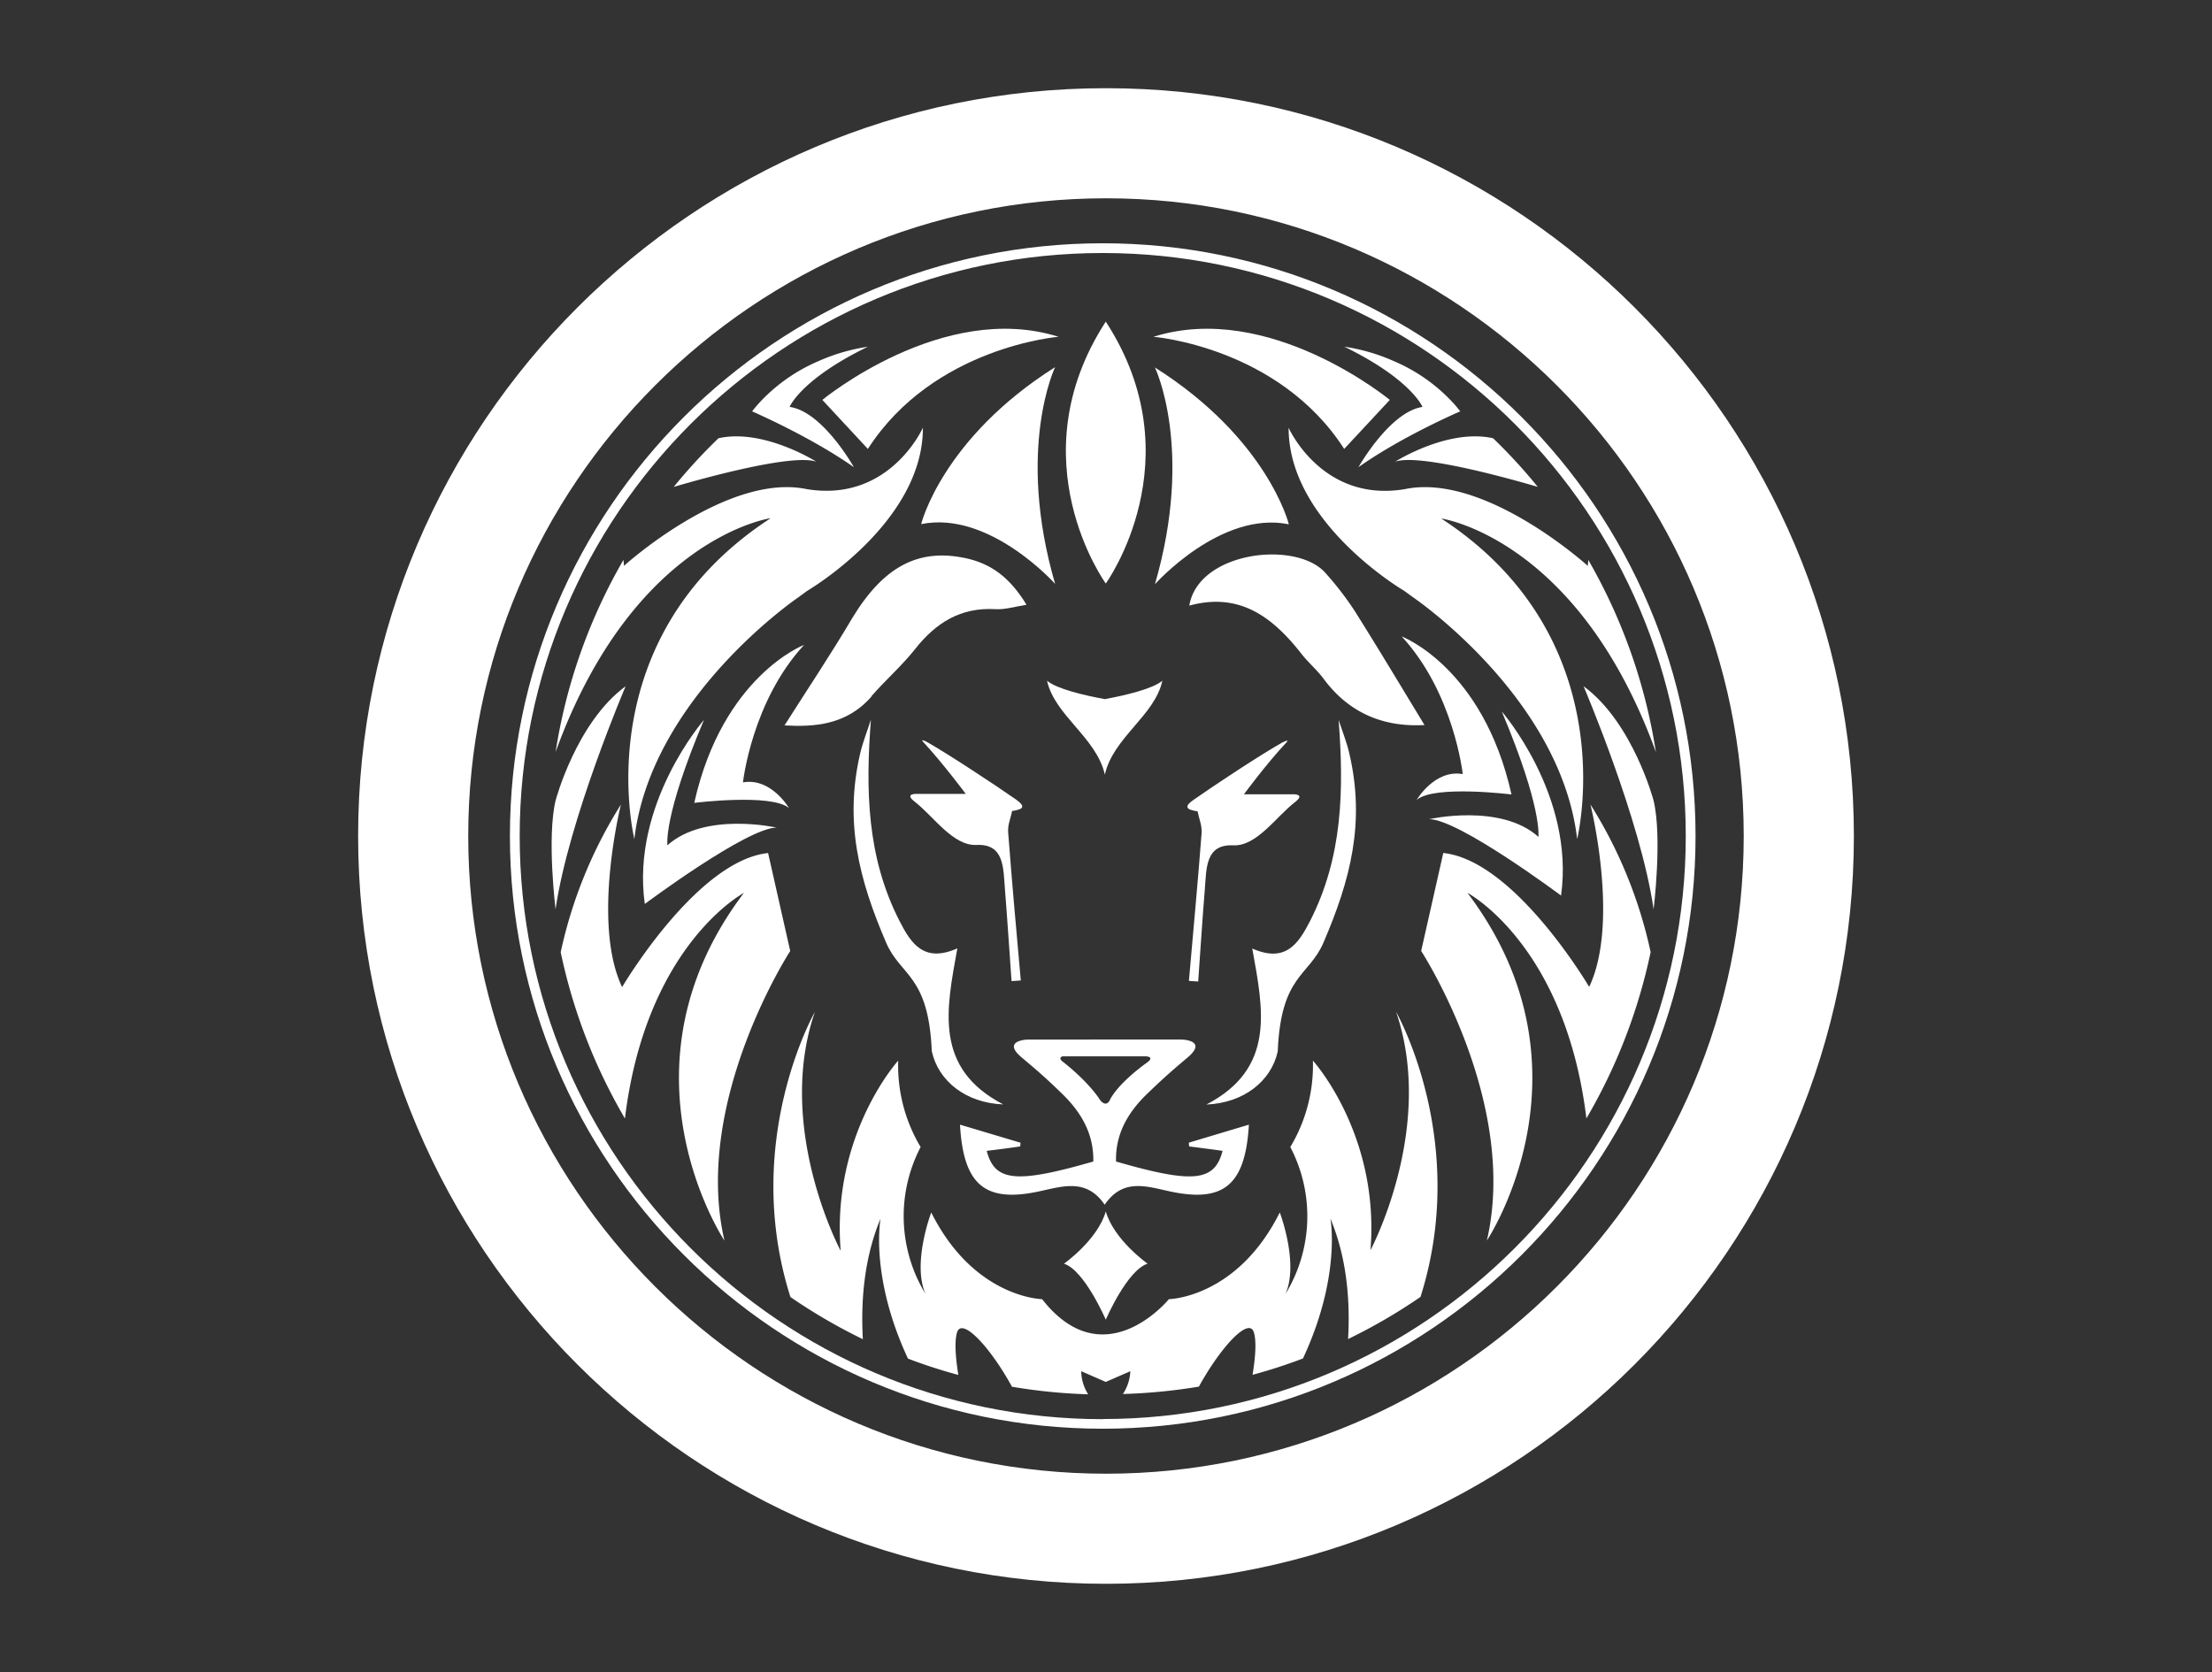 <svg id="Layer_1" data-name="Layer 1" xmlns="http://www.w3.org/2000/svg" viewBox="0 0 500 378"><rect x="0" y="0" width="500" height="378" fill="#333333" stroke="none"/><defs><style>.cls-1{fill:#fff;}</style></defs><title>Artboard 1 copy</title><path class="cls-1" d="M250,19.94C156.79,19.94,80.95,95.79,80.95,189S156.79,358.06,250,358.06,419.05,282.22,419.05,189,343.22,19.94,250,19.94m0,313.23c-79.49,0-144.16-64.68-144.16-144.17S170.51,44.83,250,44.83,394.15,109.51,394.15,189,329.49,333.17,250,333.17"/><path class="cls-1" d="M249.26,55c-73.89,0-134,60.13-134,134s60.13,134,134,134,134-60.13,134-134-60.13-134-134-134m0,265.84c-72.67,0-131.79-59.14-131.79-131.82S176.6,57.2,249.26,57.2,381.05,116.33,381.05,189,321.93,320.81,249.26,320.81"/><path class="cls-1" d="M196.17,101.49c14.86-23.1,43.11-25.35,43.11-25.35-26.15-8.25-53.4,14.27-53.4,14.27Z"/><path class="cls-1" d="M178.62,215l-5-22.15c-16.17,1.71-33,30.31-33,30.31-6.93-14.61-.27-41.26-.27-41.26a103.45,103.45,0,0,0-13.61,33.37,125.28,125.28,0,0,0,14.52,37.6c4.77-39.31,26.89-51,26.89-51-30.23,39.92-4.39,78.61-4.39,78.61-7.3-31.39,14.85-65.46,14.85-65.46"/><path class="cls-1" d="M145.74,204.37s23.13-17.27,29.81-17.27c0,0-16.17-3.65-24.69,4,0,0-1-6.45,8.27-28.36,0,0-16.56,19-13.38,41.62"/><path class="cls-1" d="M167.94,176.87s2-18.3,13.82-31.08c0,0-18.42,7-24.83,35.72,0,0,17.53-2.19,21.42,1.19,0,0-4-6.93-10.41-5.83"/><path class="cls-1" d="M174.12,117.21c-41.94,27.33-30.73,72.47-30.73,72.47,3.75-32,37-54.59,37-54.59l2.09-1.53s26.19-15.32,26.13-36.86c0,0-7.54,17-26.3,13.87-18-3.72-41.28,17.36-41.28,17.36,0-.45-.06-.91-.1-1.36A124.85,124.85,0,0,0,125.59,170c17.57-48.44,48.53-52.83,48.53-52.83"/><path class="cls-1" d="M317.57,110.58c-18.75,3.15-26.29-13.87-26.29-13.87-.06,21.55,26.12,36.86,26.12,36.86l2.1,1.53s33.26,22.58,37,54.59c0,0,11.21-45.15-30.73-72.47,0,0,31,4.39,48.53,52.82A125.09,125.09,0,0,0,359,126.56c0,.47-.06.92-.1,1.37,0,0-23.24-21.08-41.29-17.36"/><path class="cls-1" d="M184.55,104.39s-12-7.6-22.15-5.31a122.83,122.83,0,0,0-10.11,11c6-1.78,26.89-7.62,32.27-5.69"/><path class="cls-1" d="M178.48,92s2.5-6.23,17.69-13.61A42.82,42.82,0,0,0,185,81.65a39.11,39.11,0,0,0-13.18,9.21c-.62.67-1.24,1.38-1.81,2.14,0,0,13.11,5.67,23,12.62,0,0-7-12.51-14.46-13.62"/><path class="cls-1" d="M309.77,282.78c2.19-26.28-13-43-13-43a35.94,35.94,0,0,1-5.11,19.54,33.74,33.74,0,0,1-1.09,33.22c3.08-7-1.29-18.43-1.29-18.43-9.67,19.35-25.06,19.6-25.06,19.6s-14.62,17.94-28.66,0c0,0-15.39-.25-25.06-19.6,0,0-4.38,11.48-1.29,18.43a33.78,33.78,0,0,1-1.11-33.22,35.85,35.85,0,0,1-5.07-19.54s-15.16,16.7-13,43c0,0-14.86-27.74-5.84-54,0,0-16.69,29.22-5.52,64.45a125.46,125.46,0,0,0,16.37,9.53c-.49-8.68.29-18.37,4-27.26,0,0-2.5,13,6.2,31.65a118.33,118.33,0,0,0,11.38,3.69c-.63-3.95-.89-7.49-.31-9.54,1.06-3.72,7.55,3.28,12.44,12.21a125.74,125.74,0,0,0,17.22,1.71A10,10,0,0,1,244.4,310l5.55,2.42L255.5,310a10.16,10.16,0,0,1-1.67,5.15A125.38,125.38,0,0,0,271,313.48c4.9-8.93,11.38-15.94,12.44-12.21.6,2.05.33,5.59-.31,9.54a118.56,118.56,0,0,0,11.39-3.69c8.7-18.64,6.2-31.65,6.2-31.65,3.72,8.89,4.5,18.57,4,27.26a125.46,125.46,0,0,0,16.37-9.53c11.16-35.22-5.52-64.45-5.52-64.45,9,26.28-5.84,54-5.84,54"/><path class="cls-1" d="M249.95,273.89c-1.86,6.45-9.45,11.8-9.45,11.8,4.63,1.46,9.45,12.66,9.45,12.66s4.81-11.2,9.45-12.66c0,0-7.57-5.34-9.45-11.8"/><path class="cls-1" d="M359.24,223.15s-16.79-28.59-33-30.31l-5,22.15s22.15,34.08,14.85,65.47c0,0,25.82-38.68-4.39-78.61,0,0,22.11,11.69,26.89,51a125.34,125.34,0,0,0,14.52-37.61,103.57,103.57,0,0,0-13.61-33.37s6.66,26.65-.29,41.26"/><path class="cls-1" d="M347.6,110.08a120.73,120.73,0,0,0-10.1-11c-10.19-2.29-22.15,5.3-22.15,5.3,5.38-1.93,26.24,3.92,32.25,5.69"/><path class="cls-1" d="M125.58,181c-2,8.45,0,24.56,0,24.56,2.92-20.18,15.84-50.42,15.84-50.42C130.24,163.34,125.58,181,125.58,181"/><path class="cls-1" d="M373.78,181s-4.65-17.64-15.83-25.86c0,0,12.92,30.24,15.83,50.42,0,0,2-16.11,0-24.56"/><path class="cls-1" d="M339.46,160.85c9.24,21.89,8.28,28.34,8.28,28.34-8.52-7.66-24.7-4-24.7-4,6.7,0,29.82,17.28,29.82,17.28,3.15-22.63-13.4-41.62-13.4-41.62"/><path class="cls-1" d="M341.65,179.58c-6.41-28.75-24.82-35.7-24.82-35.7C328.64,156.64,330.64,175,330.64,175c-6.39-1.1-10.41,5.84-10.41,5.84,3.91-3.42,21.42-1.23,21.42-1.23"/><path class="cls-1" d="M249.95,131.92s20.29-28,0-59.21c-20.29,31.25,0,59.21,0,59.21"/><path class="cls-1" d="M303.84,101.49l10.31-11.08s-27.26-22.52-53.43-14.27c0,0,28.26,2.24,43.12,25.35"/><path class="cls-1" d="M321.54,92c-7.43,1.11-14.47,13.62-14.47,13.62,9.88-7,23-12.62,23-12.62a26.39,26.39,0,0,0-1.81-2.14,38.88,38.88,0,0,0-13.18-9.21,42.82,42.82,0,0,0-11.21-3.27C319,85.76,321.54,92,321.54,92"/><path class="cls-1" d="M208.24,118.49C223.64,115.35,238.5,132,238.5,132c-8.89-30.58,0-49,0-49-25.49,16.11-30.26,35.41-30.26,35.41"/><path class="cls-1" d="M291.32,118.49s-4.77-19.3-30.26-35.41c0,0,8.89,18.38,0,49,0,0,14.86-16.69,30.26-13.55"/><path class="cls-1" d="M268.72,258.34l.07.84c2.5.32,5,.64,7.56,1-1.81,7-6.72,7.43-24.08,2.41-.18-6.19,2.67-11.09,7-15.27s6.32-5.83,9.24-8.3c4.16-3.57-.44-4-1.61-4H232.5c-1.17,0-5.77.48-1.61,4,2.91,2.47,4.93,4.1,9.24,8.3s7.14,9.08,7,15.27c-17.37,5-22.27,4.59-24.09-2.41,2.56-.31,5.07-.63,7.57-1l.07-.84L217,254.26c.75,13.66,5.69,17.68,17.8,15.1,5.32-1.13,10.76-3.08,14.9,3,4.15-6.08,9.48-4.14,14.8-3,12.11,2.58,17-1.44,17.8-15.1l-13.61,4.08m-17.78-9.69c-.41.76-.82.92-1.2.82h-.06a2.1,2.1,0,0,1-1-.81s-2.33-3.86-8.47-8.68c-1.1-.86,0-1.17,0-1.17h18.82s2.15.07.26,1.42-6.55,4.95-8.39,8.43"/><path class="cls-1" d="M197,157.37c3.15-3.63,6.82-6.81,9.8-10.57,4.72-6,10.33-9.55,18.23-9.08,2.1.12,4.26-.55,7-1-3.65-6-7.85-9.27-13.75-10.53-10.71-2.3-18.58,1.92-25.61,13.5C187.76,148,182.4,156,177.33,164c6.58.36,14,0,19.7-6.58"/><path class="cls-1" d="M322,163.92c-5.27-8.66-10.46-17.35-15.86-25.92a71.61,71.61,0,0,0-6.48-8.4c-6.5-7.54-28.79-5-30.83,7.32,11.39-3.13,18.87,2.64,25.3,10.83,1.54,2,3.48,3.61,5,5.63,5.82,7.92,13.73,11.06,22.93,10.53"/><path class="cls-1" d="M210.63,237.68c1.47,6.7,7.66,11.68,16.14,12-15.77-8.21-12.85-21.54-10.37-35.27-7.53,3.3-10.43-1-13.1-6.25-7.37-14.42-7.66-29.62-6.44-45.45-.8,2.5-1.8,5-2.4,7.51-3.66,15.65-.27,28.65,5.84,42.89,3.29,7.63,9.6,7.28,10.32,24.54"/><path class="cls-1" d="M288.82,237.68c.72-17.26,7-16.9,10.32-24.54,6.13-14.24,9.51-27.24,5.84-42.89-.6-2.55-1.59-5-2.4-7.51,1.22,15.83.93,31-6.44,45.45-2.67,5.22-5.57,9.55-13.08,6.25,2.47,13.73,5.39,27.06-10.37,35.27,8.47-.35,14.66-5.32,16.13-12"/><path class="cls-1" d="M230.89,182.71c.32-.36.39-.79-1.29-2-4.68-3.26-15.2-10.21-20.13-13,0,0-1.61-.85-.76.06,4.53,4.9,9.59,11.71,9.59,11.71-3.75,0-7.77,0-10.81,0,0,0-3.29-.23-.78,1.72,4.35,3.38,8.7,10.06,14,9.82,6.32-.3,6.06,5.19,6.44,9.91.56,7,1,13.92,1.5,20.87l2.09-.14c-1-11.14-2-22.27-2.85-33.41-.14-1.84.51-3,.88-4.91,0,0,1.72-.2,2.14-.66"/><path class="cls-1" d="M290,167.77c-4.94,2.77-15.46,9.71-20.13,13-1.68,1.17-1.62,1.6-1.29,2s2.12.66,2.12.66c.38,1.88,1,3.08.91,4.91-.85,11.14-1.9,22.27-2.87,33.42l2.1.13c.5-7,.93-13.92,1.5-20.87.38-4.72.11-10.21,6.44-9.91,5.28.24,9.63-6.44,14-9.82,2.5-1.94-.79-1.72-.79-1.72-3,0-7.06,0-10.81,0,0,0,5-6.81,9.59-11.71.83-.91-.76-.06-.76-.06"/><path class="cls-1" d="M236.67,153.9c1.78,7.92,11.16,12.82,13.07,21.22,1.88-8.4,11.27-13.3,13-21.22-2.24,1.86-8.31,3.28-13,4.16-4.76-.88-10.82-2.3-13.07-4.16"/></svg>